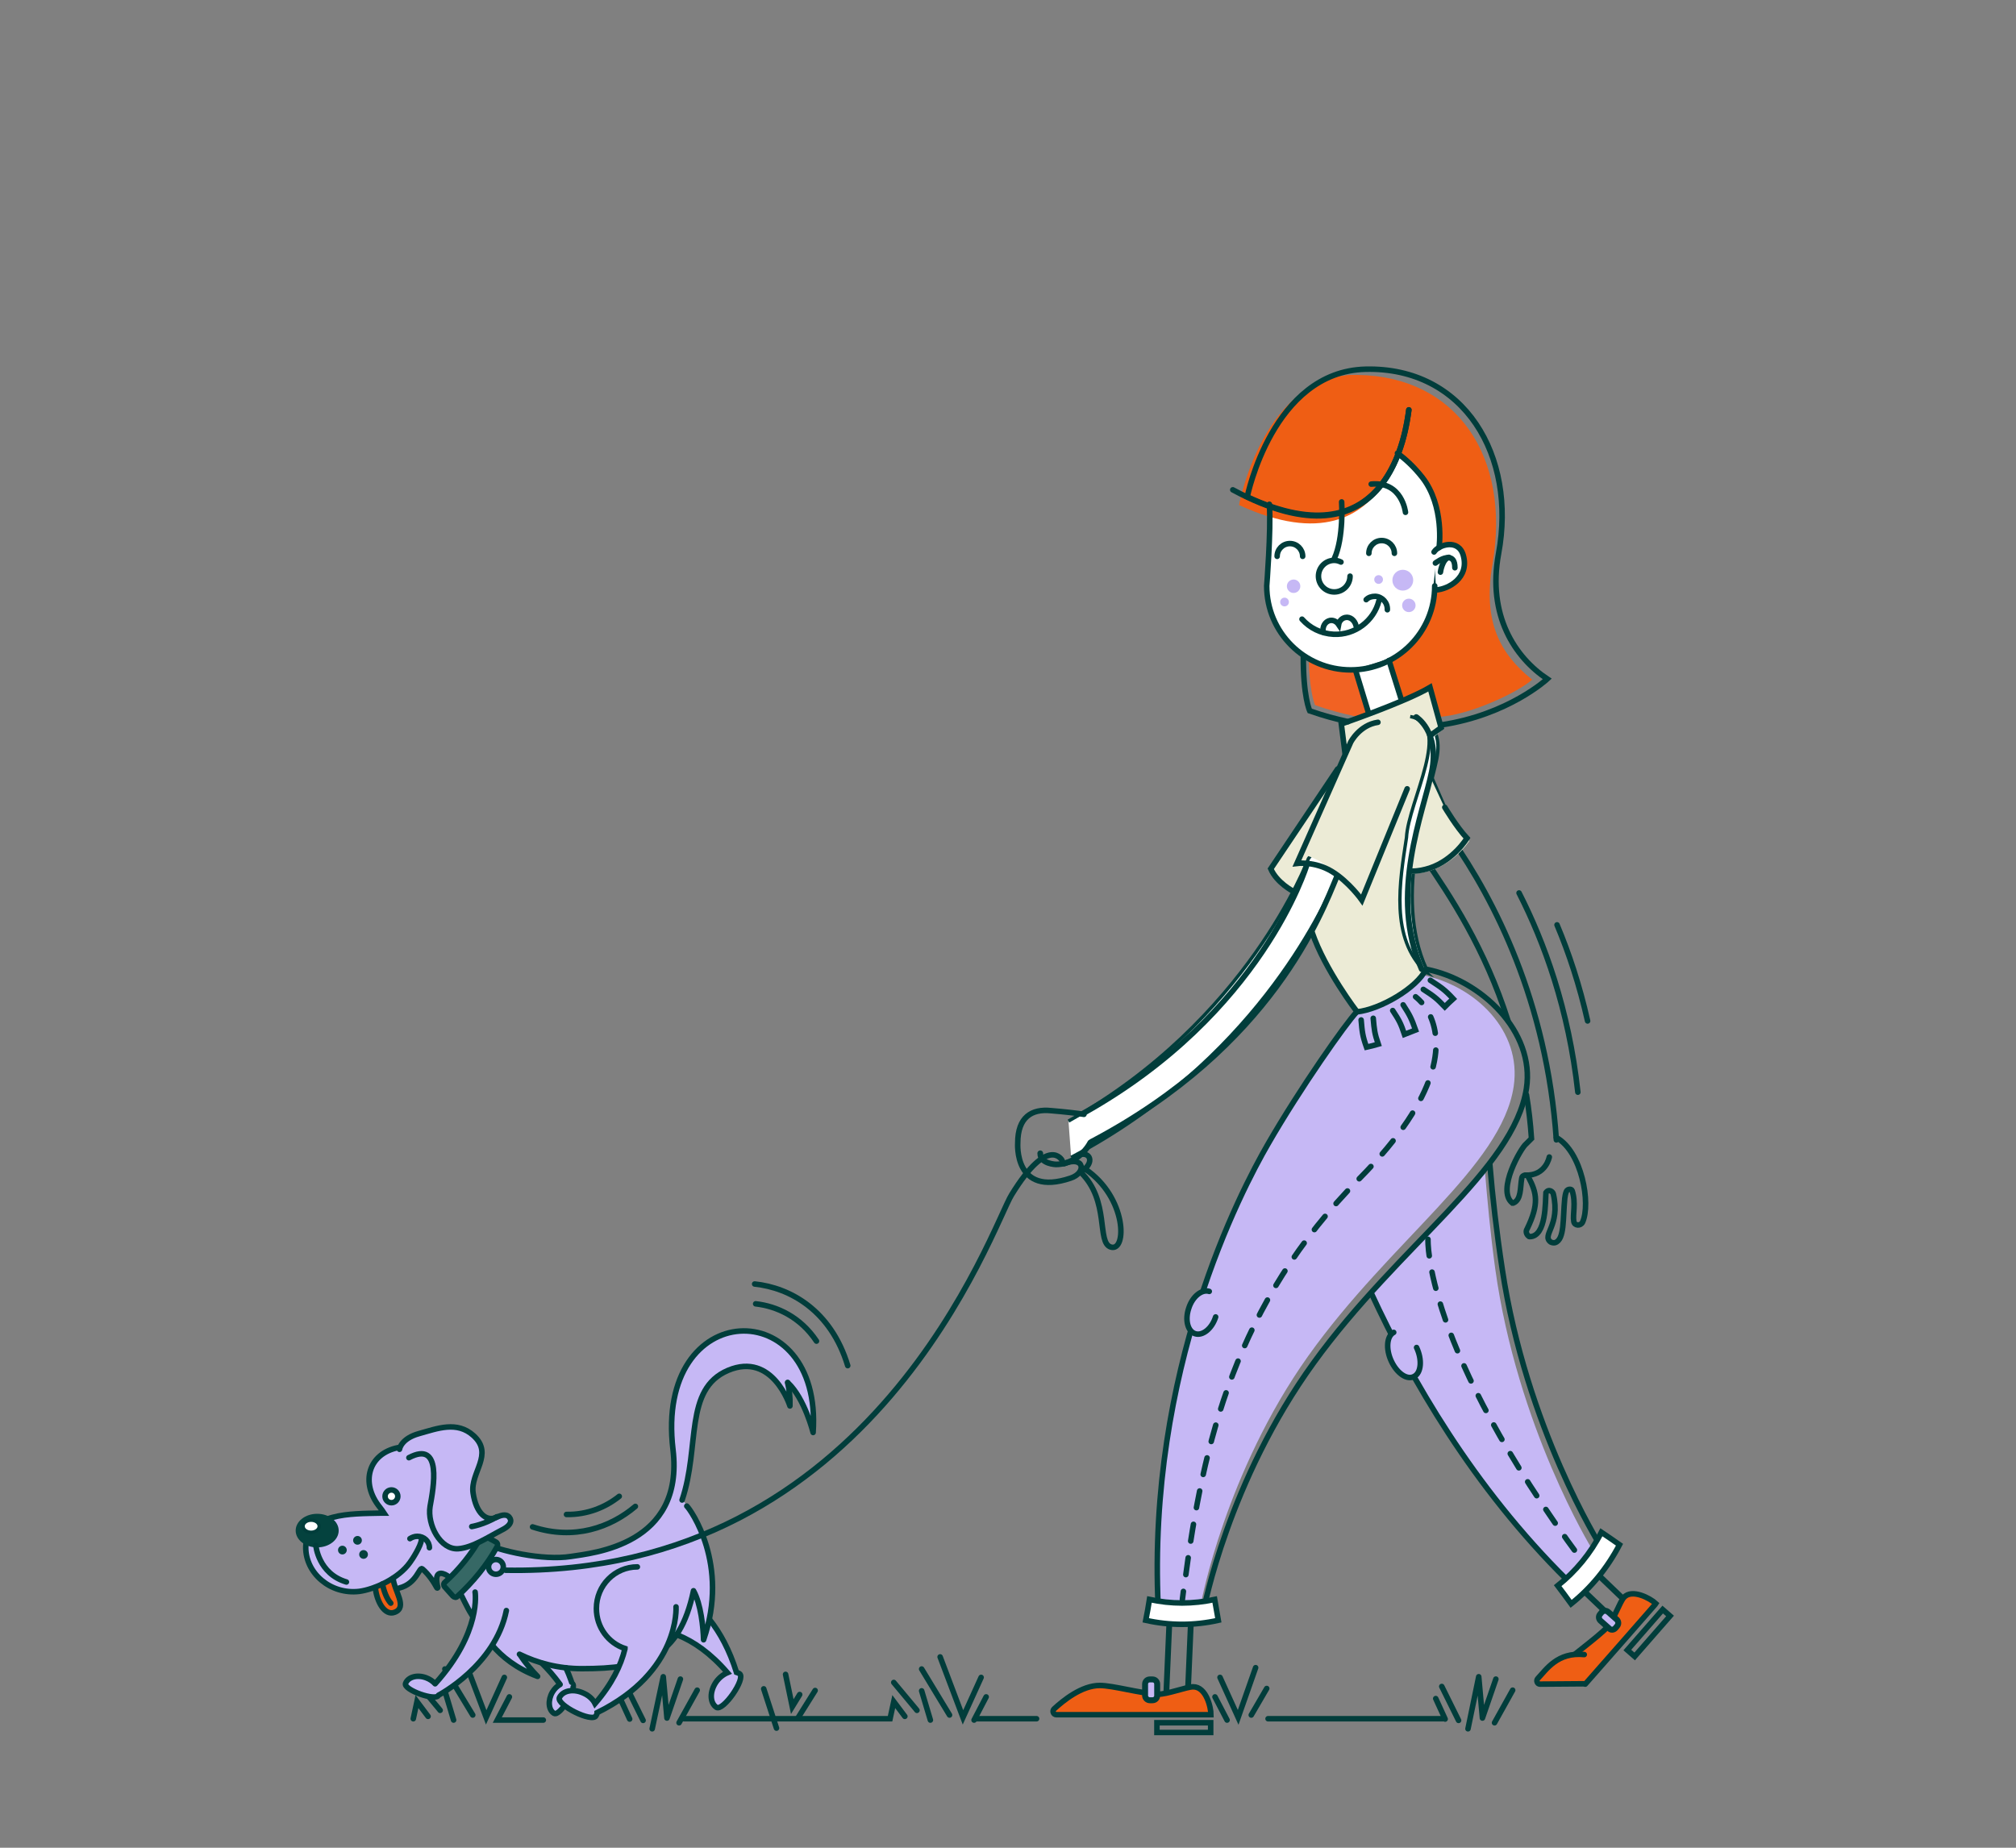 <?xml version="1.0" encoding="utf-8"?>
<!-- Generator: Adobe Illustrator 26.4.1, SVG Export Plug-In . SVG Version: 6.00 Build 0)  -->
<svg version="1.1" id="Layer_1" xmlns="http://www.w3.org/2000/svg" xmlns:xlink="http://www.w3.org/1999/xlink" x="0px" y="0px"
	 viewBox="0 0 600 550" style="enable-background:new 0 0 600 550;" xml:space="preserve">
<rect x="0" y="0" width="600" height="550" fill="#808080" stroke="none"/>
<style type="text/css">
	.st0{fill:#C6B8F5;}
	.st1{fill:none;stroke:#013D3B;stroke-width:1.642;stroke-linecap:round;stroke-miterlimit:10;}
	.st2{fill:#FFFFFF;stroke:#013D3B;stroke-miterlimit:10;}
	.st3{fill:#EF5E14;}
	.st4{fill:#F16223;}
	.st5{fill:#ECEBD6;}
	.st6{fill:#04423E;}
	.st7{fill:none;stroke:#013D3B;stroke-width:1.642;stroke-linecap:round;stroke-linejoin:round;stroke-miterlimit:10;}
	.st8{fill:none;stroke:#013D3B;stroke-width:1.723;stroke-linecap:round;stroke-miterlimit:10;}
	.st9{fill:#EF5E14;stroke:#013D3B;stroke-width:1.642;stroke-linecap:round;stroke-miterlimit:10;}
	.st10{fill:#C6B8F5;stroke:#013D3B;stroke-width:1.772;stroke-linecap:round;stroke-miterlimit:10;}
	.st11{fill:none;stroke:#013D3B;stroke-width:1.706;stroke-linecap:round;stroke-miterlimit:10;}
	.st12{fill:#C6B8F5;stroke:#013D3B;stroke-width:1.642;stroke-linecap:round;stroke-miterlimit:10;}
	.st13{fill:#FFFFFF;stroke:#013D3B;stroke-width:1.642;stroke-linecap:round;stroke-miterlimit:10;}
	.st14{fill:none;stroke:#013D3B;stroke-width:1.642;stroke-linecap:round;stroke-miterlimit:10;stroke-dasharray:5.046,5.046;}
	.st15{fill:none;stroke:#013D3B;stroke-width:1.642;stroke-linecap:round;stroke-miterlimit:10;stroke-dasharray:4.925;}
	.st16{fill:#FFFFFF;stroke:#013D3B;stroke-width:1.642;stroke-miterlimit:10;}
	.st17{fill:#C6B8F5;stroke:#013D3B;stroke-width:1.642;stroke-linecap:round;stroke-linejoin:round;stroke-miterlimit:10;}
	.st18{fill:#366865;stroke:#013D3B;stroke-width:1.642;stroke-linecap:round;stroke-miterlimit:10;}
</style>
<g>
	<path class="st0" d="M201.6,486.8c4.7,1.9,9.8,5.3,14.8,11.2c-1.2,0.5-2.5,1.4-3.4,2.8c-1.9,2.7-1.9,6.1,0.1,7.5
		c2,1.4,8.9-8.6,6.9-10c-0.3-0.2-0.6-0.3-0.9-0.4c-2.1-6.7-5-11.8-8-15.7l-4.4-15.6c0,0-10.3,7.4-10.5,8c-0.2,0.5,2.3,9,2.3,9
		L201.6,486.8z"/>
	<g>
		<path class="st1" d="M463.2,339.3c-2.8-41.3-18.7-71.8-31.1-89.5"/>
		<path class="st1" d="M448.8,303.8c-6.8-21.4-17.2-37.2-25-48.5"/>
		<path class="st1" d="M463.2,338.6c7.6,4.2,10.3,19.7,7.8,25.2c-0.6,1.2-2.4,1.1-2.6-0.2c-0.4-2.1,0.7-5.5-0.5-9.2
			c-0.2-0.6-1.4-0.5-1.7,0.2c-0.3,0.7-0.4,1.4-0.5,2.1c-0.6,6,0,12.3-2.9,13.2c-0.4,0.1-0.9,0-1.3-0.2c-2.8-2.1,3-4.8,0.8-14.3
			c-0.1-0.6-1.3-1.7-2.2-0.4c-0.2,2.3,0.2,13.2-4.9,13.1c-0.1,0-0.1,0-0.2-0.1c-0.7-0.5-1-1.5-0.5-2.2c3.6-7.4,2.9-10.7,0.4-15.4
			c-0.5-0.9-1.9-0.7-2,0.3c-0.5,2.8-0.1,6.4-2.5,7.4c-0.1,0-0.2,0-0.3,0c-4.8-3.8,2.7-16.6,4.1-17.6l1.6-1.6
			c-0.3-4.5-0.8-8.8-1.5-13"/>
		<path class="st1" d="M461.1,344.4c0,0-1,5.6-7.1,5.4"/>
	</g>
	<path class="st2" d="M420.4,259.3c10.5-0.2,16.2-9.8,16.2-9.8c-3.1-3.3-6.6-9.2-6.6-9.2l-5.5-12.6l-9.4,15.8l1.7,11.3L420.4,259.3"
		/>
	<path class="st3" d="M428,213.4c0.4-0.1-2.2-7.5-2.6-8.3l-8.4,3.3l-9.6-14.4l4.7-50.6c-6.4,10.4-19.2,18-43.3,6.9
		c0,0,7.3-39.1,35.2-38.7c29.5,0.4,45.7,24.3,40.2,56.3c-3,17.2,2.3,26.8,11.8,34.4C451.7,206.2,437,213,428,213.4z"/>
	<path class="st4" d="M404.3,201.8l-1.8-4.1l-6.7-2.1l-6.3-2.1c-0.1,12.1,1.9,16.4,1.9,16.4c4,1.4,7.7,2.4,11.4,3.2l2.1,0.4l2.4-1
		L404.3,201.8z"/>
	<path class="st2" d="M377.9,150.1c0.5,8-0.8,24.3-0.8,24.3c0,13.8,11.2,25,25,25c13.8,0,25-11.2,25-25l1.3-11.5
		c0,0,1.7-12.3-5-20.9c-6.6-8.7-13.5-10.3-13.5-10.3l-29,12.1L377.9,150.1z"/>
	<path class="st3" d="M404,111.6c-27.9-0.4-35.2,38.7-35.2,38.7c24.1,11.2,36.9,3.5,43.3-6.9l3.3-6l2.2-5.7l-10-15.4L404,111.6z"/>
	<circle class="st0" cx="417.5" cy="172.7" r="3.1"/>
	<circle class="st0" cx="419.3" cy="180.2" r="2"/>
	<circle class="st0" cx="385" cy="174.5" r="2"/>
	<circle class="st0" cx="410.3" cy="172.5" r="1.3"/>
	<circle class="st0" cx="382.3" cy="179.2" r="1.3"/>
	<path class="st2" d="M426.8,164.3c1.4-2.2,7.3-4,8.7,1c1.9,6.7-4.5,10.1-8.1,10.3"/>
	<path class="st2" d="M400.3,224.2l-1.1-8.7c0,0,19.2-6.6,26.4-10.9l3.3,12l-1.8,1.7"/>
	<path class="st2" d="M398.1,228.8l-19.9,29.7c1.8,4.2,7.4,6.8,7.4,6.8c1.5,5.2,16.8,32.3,16.8,32.3l15.5-3.9l6.6-5.3
		c-10-22.1,0.7-50.5,3.1-62.5c2.4-12-7.6-13.3-7.6-13.3"/>
	<g>
		<path class="st5" d="M420.1,260.1c11.2-0.2,17.2-9.8,17.2-9.8c-3.3-3.3-7.1-9.3-7.1-9.3l-5.9-12.7l-10,15.9l1.8,11.4L420.1,260.1"
			/>
		<path class="st5" d="M400.1,223.7l-0.5-8.1c0,0,18.4-6,26-10.3l3.5,12.1l-2,1.7"/>
		<path class="st5" d="M398.1,229.5l-20.2,28.9c2,4.3,8,7.8,8,7.8c2.2,12.5,17.5,34.7,17.5,34.7l11.9-3.1l9.1-8.3
			c-11.6-20.5-0.5-50.5,2.1-62.6c2.5-12.1-6.8-13.5-6.8-13.5"/>
		<path class="st2" d="M423.7,289.1c-2.5-5.2-4-12.2-4.6-18.9c-0.6-13.3,3-25,6.4-38c2.7-6.7,1.3-17.8-5.8-18.9
			c13.1,2-0.6,25.3-1.1,36c-2,13.1-5,30,5.8,40.1L423.7,289.1z"/>
	</g>
	<polyline class="st2" points="407.3,212.2 403.5,199.7 413.4,196.6 417.1,208.4 	"/>
	<path class="st2" d="M318,333.7c53.4-29.9,71.2-77.6,71.4-78.1l3.9-5.2l8,3.7l-3.5,7c-4.3,10.4-25.3,55.1-79,83.4"/>
	<path class="st5" d="M418.5,234.7l-16.4,31.7c0,0-3.3-5.7-8.1-9.2s-10.1-3.3-10.1-3.3l19.2-34.5c0,0,5.4-8.7,14.9-3.5"/>
	<path class="st0" d="M441.9,348c0.8,9.7,1.6,18.6,3.1,29.6c6.5,47.1,28.7,83.3,28.7,83.3l-7.5,9c-26.3-27.6-47-59.5-57.9-84.8"/>
	<path class="st0" d="M344.5,476.5c-3.2-69.4,24.2-121,32.1-135c9.2-16.2,24.1-36.9,27.3-40.1c6.8-0.7,16.9-5.8,19.3-11.2
		c15.8,3.1,29.8,16.6,27.3,33.2c-3.6,23.9-36.6,45.7-61.2,80.3c-24.6,34.6-31.8,73.3-31.8,73.3L344.5,476.5z"/>
	<path class="st0" d="M168.4,496.4c1.3,2.8,1.8,4.7,1.9,4.7c1.7,1-3.6,9.9-5.4,8.9c-1.7-1-1.9-3.9-0.5-6.3c0.6-1,1.4-1.8,2.3-2.3
		c-1.9-2.6-3.5-4.4-5.4-6.3L168.4,496.4z"/>
	<g>
		<circle class="st6" cx="108.2" cy="462.7" r="1.3"/>
	</g>
	<g>
		<circle class="st6" cx="101.9" cy="461.4" r="1.3"/>
	</g>
	<g>
		<circle class="st6" cx="106.4" cy="458.5" r="1.3"/>
	</g>
	<g>
		<g>
			<path class="st3" d="M117,469.8c0.3,3.7,4.4,8.6,0.5,10.1c-3,1.2-5.4-3.2-5.8-7.4"/>
		</g>
	</g>
	<path class="st1" d="M94,460c0,0,0.7,8.4,9.1,10.9"/>
	<path class="st1" d="M140.4,454.4c0,0,3.7-0.6,7.5-2.9"/>
	<path class="st0" d="M143.3,459c5.2,2.7,18.4,5.6,26.6,4.3c6.3-1,33.8-3.3,30.4-31.8c-5.5-45.6,44.6-46.8,41.7-5.1
		c0,0-2.5-10.1-7.5-14.8l0-0.2c0.5,2.1,0.8,4.4,0.7,7c0,0-5.1-16.2-18.4-10.6c-13.2,5.6-8.3,22.7-13.7,38.6l1.4,1.8
		c1.1,1,12.8,17.4,5,39.8c-0.1-3.6-0.8-10.7-3-14.6c-4.2,20-14.8,23.2-33.2,23.2c-7.1,0-13.3-1.7-18.6-4.3l0.2,0.2
		c1.6,2.5,3.8,5,5.2,6.4c-12.8-4.8-16.8-13.9-19.7-18.5c-2.9-4.6-4.7-11.1-8.5-12.1c-2.3-0.6-2,2.2-1.5,4.1c0,0.2-0.2,0.3-0.3,0.1
		c-0.8-1.6-2.3-4-4.4-5.7c-0.9-0.7-3.4,5.1-4.5,4.8l-2.4,0.5c-1.3,1.9-0.6-3.4-2.6-2c-3.3,2.1-6.1,3.2-8.9,3.5
		c-8.6,1-16-5.5-15.9-13.2c0.2-10.3,13.7-9.9,22.1-10.1c0.4,0,0.8,0,1.2,0c-0.4-0.6-0.8-1.2-1.3-1.8c-5.8-7.2-3.4-15.9,5.5-17.7
		l0.3,0.6c0,0,0.4-3.2,5.9-4.7c5.4-1.5,11.2-3.8,16.1,0.6c6.2,5.6-1,11-0.1,17.1c0.9,6.1,4,8.7,7.1,7.2c3.1-1.5,3.8,0.2,3.8,0.2
		s1.5,1.7-2.3,3.6L143.3,459z"/>
	<g>
		<path class="st1" d="M321.6,348.9c8.8,8.5,4.7,21,9,22.3c4.8,1.5,4.9-14.7-7.6-23.2"/>
	</g>
	<path class="st7" d="M168.4,496.4c1.3,2.8,1.8,4.7,1.9,4.7c1.7,1-3.6,9.9-5.4,8.9c-1.7-1-1.9-3.9-0.5-6.3c0.6-1,1.4-1.8,2.3-2.3
		c-1.9-2.6-3.5-4.4-5.4-6.3"/>
	<path class="st1" d="M211.2,482.1c3.1,3.9,5.9,9,8,15.7c0.3,0.1,0.6,0.2,0.9,0.4c2,1.4-4.9,11.3-6.9,10c-2-1.4-2-4.7-0.1-7.5
		c0.9-1.3,2.2-2.3,3.4-2.8c-5.1-5.9-10.1-9.3-14.8-11.2"/>
	<polygon class="st8" points="482.2,483.9 486.6,479.3 473.8,467 469.4,471.7 	"/>
	<path class="st9" d="M464.3,496.3c2.4-2.7,11-8.7,14.2-12.1c1.6-1.7,3.6-7.4,4.8-8.7c2.4-2.7,7.9,0.3,9.5,1.8c0,0,0,0,0,0l-0.2,0.3
		l-8.4,9.6l-12.4,14.1"/>
	<path class="st10" d="M480.8,484.6l0.5-0.6c0.5-0.6,0.4-1.4-0.1-1.9l-2.6-2.3c-0.6-0.5-1.4-0.4-1.9,0.1l-0.5,0.6
		c-0.5,0.6-0.4,1.4,0.1,1.9l2.6,2.3C479.4,485.3,480.3,485.2,480.8,484.6z"/>
	
		<rect x="482.6" y="484.3" transform="matrix(-0.658 0.753 -0.753 -0.658 1179.266 436.284)" class="st1" width="16" height="2.9"/>
	
		<rect x="347.6" y="479.6" transform="matrix(-0.999 -4.291003e-02 4.291003e-02 -0.999 680.097 1000.296)" class="st8" width="6.4" height="26.6"/>
	<g>
		<path class="st1" d="M412.5,241.8"/>
	</g>
	<path class="st1" d="M443.4,346.5c0.8,9.7,2,20.2,3.7,31.3c7.1,47.1,29.2,82.3,29.2,82.3l-9.9,10.2c-28-27.7-46.5-59.9-58.2-85.2"
		/>
	<path class="st1" d="M387.5,184.3c2.3,2.6,5.6,4.3,9.4,4.5c6.4,0.3,12-4,13.5-10"/>
	<path class="st1" d="M415,164.7c0-2.1-1.7-3.8-3.8-3.8c-2.1,0-3.8,1.7-3.8,3.8"/>
	<path class="st1" d="M412.9,181.5c0.1-2.1-1.5-3.9-3.6-4c-1.1,0-2,0.3-2.7,1"/>
	<path class="st1" d="M387.7,165.6c0-2.1-1.7-3.8-3.8-3.8c-2.1,0-3.8,1.7-3.8,3.8"/>
	<path class="st1" d="M393.8,188.2c-0.3-1.7,0.6-3.2,2-3.5c1-0.2,2,0.3,2.6,1.2c0.2-1.1,1-1.9,2-2.1c1.4-0.3,2.8,0.8,3.2,2.5"/>
	<path class="st1" d="M399.1,167.3c-0.6-0.3-1.3-0.5-2-0.5c-2.6,0-4.7,2.1-4.7,4.7c0,2.6,2.1,4.7,4.7,4.7c2.6,0,4.7-2.1,4.7-4.7"/>
	<path class="st1" d="M399.3,149.4c0,0,0.7,10.6-2.2,16.9"/>
	<path class="st1" d="M426.8,164.3c1.4-2.2,7.3-4,8.7,1c1.9,6.7-4.5,10.1-8.1,10.3"/>
	<path class="st1" d="M418.3,152.5c0,0-1-9.3-10.2-8.4"/>
	<path class="st1" d="M427.2,167.6c0,0,2.3-1.8,4-1.6c1,0.1,1.8,0.8,1.8,3"/>
	<path class="st1" d="M428.7,170.3c0,0,0.5-3.8,2.5-4.4"/>
	<path class="st1" d="M401.2,214.8c-3.7-0.8-7.4-1.8-11.4-3.2c0,0-2-4.3-1.9-16.4"/>
	<path class="st1" d="M419.3,122c-0.8,5.8-5.6,45.7-48.1,25.9c0,0,7.5-37.3,35.2-38c29.5-0.7,45,25.9,39.6,54.9
		c-3.4,18.4,4.9,30.9,14.5,37.3c0,0-11.5,10.7-31.7,13.7"/>
	<path class="st1" d="M419.3,122c-0.8,5.8-6,48.8-52.4,23.8"/>
	<path class="st1" d="M428.3,163c0,0,1.7-12.3-5-20.9c-2.6-3.3-5.2-5.6-7.4-7.2"/>
	<path class="st1" d="M427,174.4c0,13.8-11.2,25-25,25c-13.8,0-25-11.2-25-25c0,0,1.3-16.3,0.8-24.3"/>
	<line class="st1" x1="407.3" y1="212.2" x2="403.5" y2="199.7"/>
	<line class="st1" x1="417.1" y1="208.4" x2="413.4" y2="196.6"/>
	<path class="st1" d="M400.3,224.2l-1.1-8.7c0,0,19.2-6.6,26.4-10.9l3.3,12l-2.9,2.1"/>
	<path class="st1" d="M421.5,213.4c0,0,7,4.3,4.6,16.3c-2.4,12-12.9,36.7-3,58.8"/>
	<path class="st1" d="M418.8,234.8l-13.5,33.1c0,0-3.8-5.4-8.9-8.5c-5.1-3.1-10.4-2.4-10.4-2.4l16-36.1c0,0,2.6-5.1,8.1-5.9"/>
	<g>
		<path class="st1" d="M324.9,339.8c53.7-28.3,68.5-68.2,72.9-78.7"/>
		<path class="st1" d="M389,257.3c-0.2,0.5-13.3,44.3-66.6,74.1"/>
		<path class="st1" d="M389.4,255.6"/>
	</g>
	<path class="st1" d="M430,240.3c0,0,3.5,5.9,6.6,9.2c0,0-3.9,6.5-11.1,8.9c-1.6,0.5-3.3,0.9-5.2,0.9"/>
	<path class="st1" d="M384.9,265.3c0,0-4.9-2.5-6.7-6.7l19.9-29.7"/>
	<path class="st1" d="M403.9,301.2c0,0-9.6-12.5-13.4-23.7"/>
	<path class="st1" d="M322.6,331.7c-1.6-0.3-6.1-0.8-9.8-1.1c-5.7-0.6-9.9,1.9-9.9,9.6c0,0-1.2,16.2,15.7,10.5
		c4.9-1.6,4.1-6.8-1.9-4.3"/>
	<path class="st11" d="M324.5,340.1c-1.8,3.4-5.7,6.5-10.2,6.5c0,0-4.7-0.1-4.7-3.3"/>
	<path class="st1" d="M344.7,478.4c-3.3-70.6,24.5-123.7,32.7-137.9c9.5-16.5,23.2-36,26.4-39.3c7-0.7,18-7.2,20.6-12.7
		c16.3,3.1,32.5,18.5,29.9,35.5c-3.8,24.3-37.9,46.5-63.3,81.6c-25.5,35.2-32.7,73.4-32.7,73.4L344.7,478.4z"/>
	<path class="st12" d="M359.9,384.4c-2.2-0.7-5,1.5-6.1,5c-1.2,3.5-0.3,6.9,1.9,7.6c2.2,0.7,5-1.5,6.1-5"/>
	<path class="st12" d="M414.8,396.6c-2.1,1.1-2.4,5-0.7,8.6c1.7,3.6,4.7,5.7,6.8,4.5c2.1-1.1,2.4-5,0.7-8.6"/>
	<g>
		<path class="st13" d="M341,482.3c7.1,1.6,14.5,1.6,21.6,0c-0.4-2.5-0.7-3.7-1.1-6.2c-6.4,1.4-13,1.4-19.4,0
			C341.7,478.6,341.5,479.8,341,482.3z"/>
	</g>
	<g>
		<path class="st13" d="M467.6,477.4c5.9-4.7,10.8-10.7,14.4-17.6c-2.1-1.5-3.2-2.2-5.4-3.7c-3.2,6.3-7.7,11.7-13,15.9
			C465.2,474.1,466,475.2,467.6,477.4z"/>
	</g>
	<g>
		<path class="st12" d="M423.6,294.5c3.1,2,3.9,2.6,6.4,5.2c1-1,1.5-1.5,2.5-2.4c-2.6-2.8-3.6-3.4-6.8-5.5"/>
	</g>
	<g>
		<path class="st12" d="M414.5,300.8c1.9,2.9,2.4,3.8,3.5,7.1c1.3-0.5,2-0.8,3.3-1.3c-1.2-3.4-1.7-4.4-3.7-7.5"/>
	</g>
	<g>
		<path class="st12" d="M408.7,303.1c0.3,3.4,0.4,4.5,1.5,7.7c-1.4,0.4-2.1,0.6-3.5,0.9c-1.2-3.4-1.3-4.6-1.6-8.1"/>
	</g>
	<g>
		<g>
			<path class="st1" d="M421.3,296.7c0,0,0.8,0.6,1.8,1.7"/>
			<path class="st14" d="M425.8,302.7c3.3,7.6,3.7,22.9-21.2,48.1c-36.9,37.3-46.5,78.6-52,120.3"/>
			<path class="st1" d="M352.2,473.7c-0.1,0.8-0.2,1.6-0.3,2.4"/>
		</g>
	</g>
	<path class="st15" d="M425,368.9c0,0-1.5,31.7,45.9,95.7"/>
	<path class="st1" d="M469.6,325.1c-2.7-24.7-10-44.6-17.5-59.3"/>
	<path class="st1" d="M472.5,303.9c-2.4-10.7-5.6-20.3-9.1-28.6"/>
	<path class="st1" d="M321.7,348.7c3.7-2,3.3-5.6,0-5.1"/>
	<path class="st9" d="M327.3,501.7c4,0,12.2,2.4,17.3,2.6c2.6,0.1,8.6-2.2,10.5-2.2c3.9,0,5.3,6.1,5.3,8.3c0,0,0,0,0,0h-0.4h-13.8
		h-31.8c-0.9,0-1.3-1.1-0.7-1.7C316.4,506.2,321.9,501.7,327.3,501.7z"/>
	<path class="st10" d="M342.2,506.1h0.8c0.8,0,1.4-0.6,1.4-1.4v-3.4c0-0.8-0.6-1.4-1.4-1.4h-0.8c-0.8,0-1.4,0.6-1.4,1.4v3.4
		C340.8,505.5,341.5,506.1,342.2,506.1z"/>
	
		<rect x="344.3" y="512.7" transform="matrix(-1 -4.503432e-11 4.503432e-11 -1 704.622 1028.396)" class="st1" width="16" height="2.9"/>
	<path class="st9" d="M471.4,501.2l-13.1,0.1c-0.8,0-1.2-1.1-0.6-1.7c2.5-2.6,5.8-7.9,13.8-7.1"/>
	<path class="st1" d="M125.4,458.4c-0.1,1.7-2.7,5.8-3.4,6.7c-3.4,4.8-10.6,8-15.1,8.6c-8.6,1-16-5.5-15.9-13.2
		c0.2-10.3,13.7-9.9,22.1-10.1c0.4,0,0.8,0,1.2,0c-0.4-0.6-0.8-1.2-1.3-1.8c-5.8-7.2-3.4-15.9,5.5-17.7"/>
	<path class="st7" d="M143.3,459c5.2,2.7,18.4,5.6,26.6,4.3c6.3-1,33.8-3.3,30.4-31.8c-5.5-45.6,44.6-46.8,41.7-5.1
		c0,0-2.5-10.1-7.5-14.8"/>
	<path class="st7" d="M204.4,448.3c1.1,1,12.8,17.4,5,39.8c-0.1-3.6-0.8-10.7-3-14.6c-4.2,20-14.8,23.2-33.2,23.2
		c-7.1,0-13.3-1.7-18.6-4.3l0.2,0.2c1.6,2.5,3.8,5,5.2,6.4c-12.8-4.8-16.8-13.9-19.7-18.5c-2.9-4.6-4.7-11.1-8.5-12.1
		c-2.3-0.6-2,2.2-1.5,4.1c0,0.2-0.2,0.3-0.3,0.1c-0.8-1.5-2.3-3.9-4.3-5.6c-0.9-0.8-1.6,4.4-6.9,5.7"/>
	<g>
		<circle class="st16" cx="116.5" cy="445.4" r="1.9"/>
	</g>
	<g>
		<circle class="st6" cx="108.2" cy="462.7" r="1.3"/>
	</g>
	<g>
		<circle class="st6" cx="101.9" cy="461.4" r="1.3"/>
	</g>
	<g>
		<circle class="st6" cx="106.4" cy="458.5" r="1.3"/>
	</g>
	<g>
		<g>
			<path class="st7" d="M117,469.8c0.3,3.7,4.4,8.6,0.5,10.1c-3,1.2-5.4-3.2-5.8-7.4"/>
		</g>
		<path class="st7" d="M116.3,477.2c-1.2-1.3-2-3.5-2.5-5.7"/>
	</g>
	<g>
		<line class="st1" x1="429.4" y1="511.6" x2="377.4" y2="511.6"/>
		<line class="st1" x1="308.5" y1="511.6" x2="290.3" y2="511.6"/>
		<path class="st1" d="M454.2,511.6"/>
		<g>
			<polyline class="st1" points="292,499.3 286.6,511.2 279.8,493.2 			"/>
			<line class="st1" x1="282.6" y1="510.5" x2="274.3" y2="496.8"/>
			<line class="st1" x1="276.9" y1="512" x2="274.3" y2="503.3"/>
			<polyline class="st1" points="272.9,509.1 272.5,508.6 266,500.8 			"/>
			<line class="st1" x1="231.1" y1="514.4" x2="227.3" y2="502.7"/>
			<line class="st1" x1="237.4" y1="511.5" x2="242.6" y2="503.2"/>
			<polyline class="st1" points="238,504.4 235.8,508 233.8,498.4 			"/>
			<polyline class="st1" points="269.3,510.9 266,506.5 264.9,511.6 203.6,511.6 			"/>
			<line class="st1" x1="289.9" y1="512" x2="293.5" y2="505.1"/>
		</g>
		<g>
			<polyline class="st1" points="150.1,499.3 144.7,511.2 137.9,493.2 			"/>
			<line class="st1" x1="140.7" y1="510.5" x2="132.4" y2="496.8"/>
			<line class="st1" x1="135" y1="512" x2="132.4" y2="503.3"/>
			<polyline class="st1" points="131,509.1 130.6,508.6 124.1,500.8 			"/>
			<polyline class="st1" points="127.4,510.9 124.1,506.5 123,511.6 			"/>
			<polyline class="st1" points="151.6,505.1 148,512 161.7,512 			"/>
		</g>
		<g>
			<polyline class="st1" points="363.1,499.3 368.5,511.2 373.7,496.4 			"/>
			<line class="st1" x1="372.4" y1="510.5" x2="377" y2="502.6"/>
			<line class="st1" x1="365.2" y1="512" x2="361.6" y2="505.1"/>
		</g>
		<g>
			<line class="st1" x1="434.1" y1="512.1" x2="429.1" y2="502"/>
			<polyline class="st7" points="436.9,514.6 440.1,499.1 441.2,511.4 445.2,499.8 			"/>
			<line class="st1" x1="444.8" y1="512.8" x2="450.2" y2="503.1"/>
			<line class="st1" x1="430.1" y1="511.7" x2="427.3" y2="505.6"/>
		</g>
		<g>
			<line class="st1" x1="191.4" y1="512.1" x2="186.4" y2="502"/>
			<polyline class="st7" points="194.1,514.6 197.4,499.1 198.5,511.4 202.5,499.8 			"/>
			<line class="st1" x1="202.1" y1="512.8" x2="207.5" y2="503.1"/>
			<line class="st1" x1="187.4" y1="511.7" x2="184.6" y2="505.6"/>
		</g>
	</g>
	<g>
		<ellipse class="st6" cx="94.4" cy="455.6" rx="6.4" ry="5"/>
		<ellipse class="st2" cx="92.6" cy="454.3" rx="2.4" ry="1.8"/>
	</g>
	<path class="st1" d="M94,460c0,0,0.7,8.4,9.1,10.9"/>
	<path class="st12" d="M201.2,478.3c0,0,1.3,19.3-23.5,31.5c0,0.3-0.1,0.6-0.3,0.9c-1.1,2.2-11.9-3.2-10.9-5.4
		c1.1-2.2,4.4-2.7,7.4-1.2c1.5,0.7,2.6,1.8,3.2,3c5.1-5.9,7.7-11.4,8.9-16.3l0-0.1c-4.9-1.6-8.5-6.3-8.5-11.9
		c0-6.9,5.5-12.4,12.2-12.4"/>
	<path class="st17" d="M150.7,479.4c-3.3,16.4-20.2,25.2-20.2,25.2c0,0,0,0,0,0c-0.7,1.9-10.5-1.6-9.8-3.5c0.7-1.9,3.4-2.7,6.1-1.7
		c1.1,0.4,2.1,1.1,2.7,1.8c13.9-15.4,11.9-27.3,11.9-27.3"/>
	<g>
		<path class="st1" d="M252.3,406.5c-5-16.5-17.2-23.2-27.7-24.3"/>
		<path class="st1" d="M243,399.2c-4.8-7.2-11.8-10.4-18.1-11.1"/>
	</g>
	<g>
		<path class="st1" d="M158.5,454.5c12.4,4.1,23.3,0.1,30.6-6.1"/>
		<path class="st1" d="M168.6,450.8c6.3,0.1,11.7-2.2,15.7-5.4"/>
	</g>
	<g>
		<path class="st18" d="M136.1,475.2c4.7-4.3,8.8-9.3,11.9-14.9c0.2-0.4,0.1-1-0.4-1.3c-1.2-0.7-2.1-1.1-3.3-1.8
			c-0.4-0.2-1-0.1-1.2,0.4c-2.6,4.8-6.6,9.7-10.7,13.4c-0.4,0.3-0.4,0.9-0.1,1.3c0.9,1,1.6,1.8,2.5,2.8
			C135.2,475.5,135.8,475.6,136.1,475.2z"/>
	</g>
	<path class="st12" d="M118.9,431.4c0,0,0.4-3.2,5.9-4.7c5.4-1.5,11.2-3.8,16.1,0.6c6.2,5.6-1,11-0.1,17.1c0.9,6.1,4,8.7,7.1,7.2
		c3.1-1.5,3.8,0.2,3.8,0.2s1.5,1.7-2.3,3.6c-3.9,2-8.8,5.3-13,5.6c-5.3,0.4-9.3-7.1-8.4-12.6c1-5.5,3.7-19.8-6.3-14.5"/>
	<path class="st1" d="M140.4,454.4c0,0,3.7-0.6,7.5-2.9"/>
	<circle class="st1" cx="147.6" cy="466.4" r="2.2"/>
	<path class="st1" d="M316.1,345.4c0,0-4-7.7-15,10.2c-5.6,8.9-40.5,113.7-150.6,111.8"/>
	<path class="st7" d="M234.4,411.5c0.5,2.1,0.8,4.4,0.7,7c0,0-5.1-16.2-18.4-10.6c-13.2,5.6-8.3,22.7-13.7,38.6"/>
	<path class="st1" d="M127.8,460.7c0-1.9-1.6-3.4-3.6-3.4c-0.8,0-1.6,0.3-2.2,0.7"/>
</g>
</svg>
